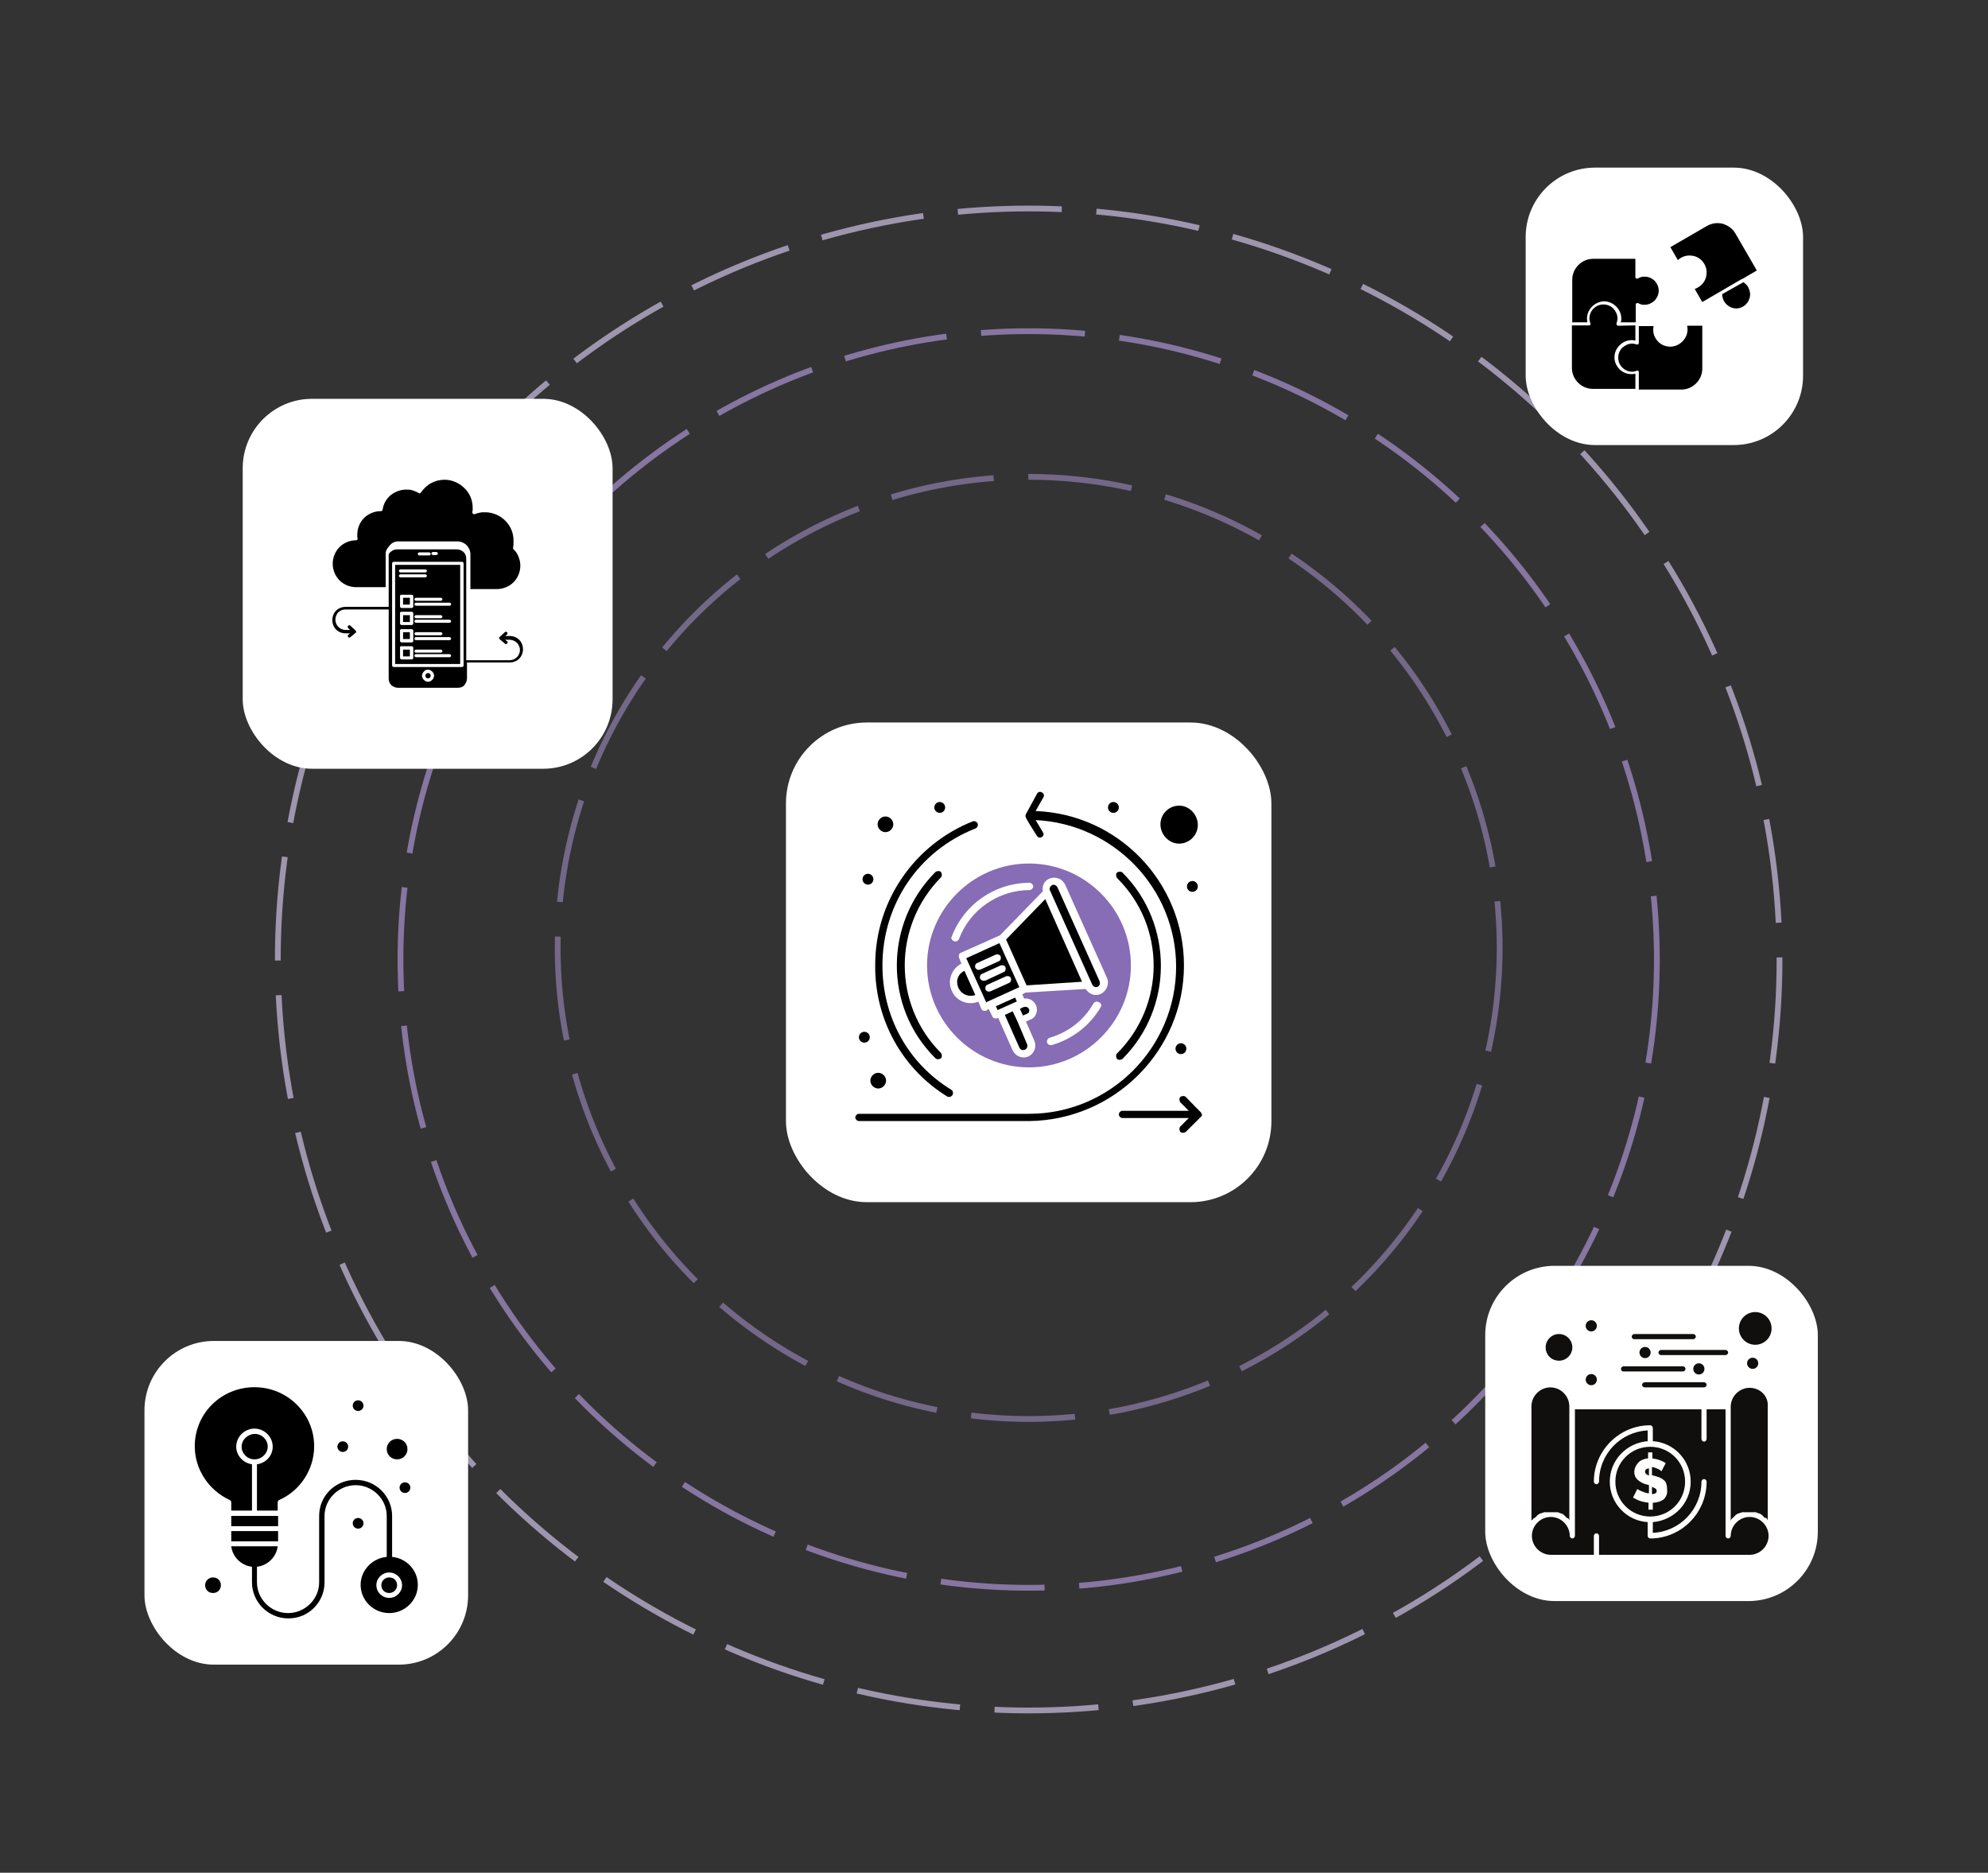 <svg width="344" height="324" viewBox="0 0 344 324" fill="none" xmlns="http://www.w3.org/2000/svg">
<rect x="0" y="0" width="344" height="324" fill="#333333" stroke="none"/>
<mask id="mask0_3251_9995" style="mask-type:alpha" maskUnits="userSpaceOnUse" x="0" y="0" width="344" height="324">
<rect width="344" height="324" fill="#D9D9D9"/>
</mask>
<g mask="url(#mask0_3251_9995)">
<circle opacity="0.68" cx="178" cy="166" r="108.703" stroke="#AD96D5" stroke-dasharray="18 6"/>
<circle opacity="0.68" cx="178" cy="164" r="81.5" stroke="#9281B0" stroke-dasharray="18 6"/>
<circle opacity="0.68" cx="130.428" cy="130.428" r="129.928" transform="matrix(1 0 3.46527e-06 1 47.571 35.573)" stroke="#D1C4E8" stroke-dasharray="18 6"/>
<rect x="42" y="69" width="64" height="64" rx="12" fill="white"/>
<path fill-rule="evenodd" clip-rule="evenodd" d="M69.484 111.8H71.252C71.382 111.8 71.513 111.931 71.513 112.062V113.829C71.513 113.96 71.382 114.091 71.252 114.091H69.484C69.353 114.091 69.222 113.96 69.222 113.829V112.062C69.157 111.931 69.287 111.8 69.484 111.8ZM60.255 108.658C60.124 108.528 60.124 108.396 60.255 108.265C60.385 108.134 60.517 108.134 60.647 108.265L61.498 109.051C61.564 109.116 61.629 109.182 61.629 109.313C61.629 109.378 61.564 109.509 61.498 109.509L60.647 110.229C60.517 110.36 60.32 110.294 60.255 110.229C60.124 110.099 60.19 109.967 60.255 109.836L60.582 109.575H59.796C59.142 109.575 58.553 109.313 58.16 108.92C57.767 108.528 57.506 107.938 57.506 107.284C57.506 106.629 57.767 106.04 58.16 105.647C58.553 105.255 59.142 104.993 59.796 104.993H67.258V102.309V96.026V95.96C67.258 95.895 67.258 95.895 67.324 95.829C67.389 95.698 67.455 95.567 67.585 95.502C67.913 95.175 68.306 95.043 68.764 95.043H79.04C79.499 95.043 79.891 95.24 80.219 95.502C80.546 95.829 80.676 96.222 80.676 96.68V102.963V114.222H88.204C88.662 114.222 89.12 114.025 89.448 113.699C89.775 113.371 89.972 112.913 89.972 112.455C89.972 111.996 89.775 111.538 89.448 111.211C89.12 110.884 88.662 110.688 88.204 110.688H87.418L87.746 110.949C87.876 111.08 87.876 111.211 87.746 111.342C87.615 111.473 87.484 111.473 87.353 111.342L86.502 110.622C86.437 110.556 86.371 110.491 86.371 110.36C86.371 110.294 86.437 110.164 86.502 110.164L87.353 109.378C87.484 109.248 87.68 109.313 87.746 109.378C87.876 109.509 87.812 109.64 87.746 109.771L87.418 110.032H88.204C88.859 110.032 89.448 110.294 89.84 110.688C90.233 111.08 90.495 111.669 90.495 112.324C90.495 112.978 90.233 113.567 89.84 113.96C89.448 114.352 88.859 114.615 88.204 114.615H80.807V117.363C80.807 117.822 80.611 118.215 80.349 118.542C80.087 118.869 79.63 119 79.171 119H68.895C68.437 119 68.044 118.804 67.717 118.542C67.389 118.215 67.258 117.822 67.258 117.363V105.45H59.731C59.273 105.45 58.815 105.647 58.487 105.974C58.226 106.302 58.03 106.76 58.03 107.218C58.03 107.676 58.226 108.134 58.553 108.462C58.88 108.789 59.339 108.986 59.796 108.986H60.582L60.255 108.658ZM70.924 112.389H69.745V113.567H70.924V112.389ZM69.484 108.855H71.252C71.382 108.855 71.513 108.986 71.513 109.116V110.884C71.513 111.015 71.382 111.145 71.252 111.145H69.484C69.353 111.145 69.222 111.015 69.222 110.884V109.116C69.157 108.986 69.287 108.855 69.484 108.855ZM70.924 109.378H69.745V110.556H70.924V109.378ZM69.484 105.844H71.252C71.382 105.844 71.513 105.974 71.513 106.105V107.873C71.513 108.004 71.382 108.134 71.252 108.134H69.484C69.353 108.134 69.222 108.004 69.222 107.873V106.105C69.157 105.974 69.287 105.844 69.484 105.844ZM70.924 106.433H69.745V107.611H70.924V106.433ZM69.484 102.898H71.252C71.382 102.898 71.513 103.029 71.513 103.16V104.928C71.513 105.058 71.382 105.189 71.252 105.189H69.484C69.353 105.189 69.222 105.058 69.222 104.928V103.16C69.157 103.029 69.287 102.898 69.484 102.898ZM70.924 103.422H69.745V104.6H70.924V103.422ZM71.971 113.699C71.84 113.699 71.709 113.567 71.709 113.436C71.709 113.305 71.84 113.175 71.971 113.175H77.797C77.927 113.175 78.059 113.305 78.059 113.436C78.059 113.567 77.927 113.699 77.797 113.699H71.971ZM71.971 112.913C71.84 112.913 71.709 112.782 71.709 112.651C71.709 112.52 71.84 112.389 71.971 112.389H76.291C76.422 112.389 76.553 112.52 76.553 112.651C76.553 112.781 76.422 112.913 76.291 112.913H71.971ZM71.971 110.752C71.84 110.752 71.709 110.622 71.709 110.491C71.709 110.36 71.84 110.229 71.971 110.229H77.797C77.927 110.229 78.059 110.36 78.059 110.491C78.059 110.622 77.927 110.752 77.797 110.752H71.971ZM71.971 109.902C71.84 109.902 71.709 109.771 71.709 109.64C71.709 109.509 71.84 109.378 71.971 109.378H76.291C76.422 109.378 76.553 109.509 76.553 109.64C76.553 109.771 76.422 109.902 76.291 109.902H71.971ZM71.971 107.742C71.84 107.742 71.709 107.611 71.709 107.48C71.709 107.349 71.84 107.218 71.971 107.218H77.797C77.927 107.218 78.059 107.349 78.059 107.48C78.059 107.611 77.927 107.742 77.797 107.742H71.971ZM71.971 106.957C71.84 106.957 71.709 106.826 71.709 106.694C71.709 106.564 71.84 106.433 71.971 106.433H76.291C76.422 106.433 76.553 106.564 76.553 106.694C76.553 106.826 76.422 106.957 76.291 106.957H71.971ZM71.971 104.797C71.84 104.797 71.709 104.665 71.709 104.534C71.709 104.404 71.84 104.273 71.971 104.273H77.797C77.927 104.273 78.059 104.404 78.059 104.534C78.059 104.665 77.927 104.797 77.797 104.797H71.971ZM71.971 103.945C71.84 103.945 71.709 103.814 71.709 103.684C71.709 103.553 71.84 103.422 71.971 103.422H76.291C76.422 103.422 76.553 103.553 76.553 103.684C76.553 103.814 76.422 103.945 76.291 103.945H71.971ZM74.066 115.858C74.328 115.858 74.589 115.989 74.786 116.186C74.982 116.382 75.113 116.644 75.113 116.906C75.113 117.167 74.982 117.43 74.786 117.625C74.589 117.822 74.328 117.953 74.066 117.953C73.804 117.953 73.542 117.822 73.345 117.625C73.15 117.43 73.018 117.167 73.018 116.906C73.018 116.644 73.15 116.382 73.345 116.186C73.476 115.989 73.739 115.858 74.066 115.858ZM74.393 116.578C74.328 116.513 74.196 116.447 74.066 116.447C73.935 116.447 73.804 116.513 73.739 116.578C73.673 116.644 73.608 116.775 73.608 116.906C73.608 117.036 73.673 117.167 73.739 117.233C73.804 117.298 73.935 117.363 74.066 117.363C74.196 117.363 74.328 117.298 74.393 117.233C74.458 117.167 74.524 117.036 74.524 116.906C74.524 116.775 74.458 116.644 74.393 116.578ZM75.505 95.502C75.637 95.502 75.767 95.632 75.767 95.764C75.767 95.895 75.637 96.026 75.505 96.026H74.916C74.786 96.026 74.655 95.895 74.655 95.764C74.655 95.632 74.786 95.502 74.916 95.502H75.505ZM72.56 96.091C72.429 96.091 72.298 95.96 72.298 95.829C72.298 95.698 72.429 95.567 72.56 95.567H74.262C74.393 95.567 74.524 95.698 74.524 95.829C74.524 95.96 74.393 96.091 74.262 96.091H72.56ZM68.109 97.203H79.957C80.087 97.203 80.219 97.335 80.219 97.466V115.138C80.219 115.269 80.087 115.4 79.957 115.4H68.109C67.979 115.4 67.848 115.269 67.848 115.138V97.466C67.848 97.335 67.979 97.203 68.109 97.203ZM79.695 97.727H68.371V114.876H79.63V97.727H79.695ZM68.895 93.669H79.171C79.76 93.669 80.349 93.931 80.742 94.323C81.135 94.716 81.397 95.306 81.397 95.895V101.916H85.978C87.091 101.916 88.138 101.458 88.859 100.738C89.578 100.018 90.037 98.971 90.037 97.858C90.037 97.269 89.905 96.745 89.709 96.287C89.513 95.764 89.186 95.306 88.793 94.979C88.793 94.782 88.793 94.651 88.793 94.585C88.859 94.389 88.859 94.258 88.859 94.061C88.859 93.866 88.859 93.735 88.859 93.538C88.859 92.164 88.335 90.985 87.418 90.069C86.568 89.219 85.324 88.629 83.949 88.629C83.622 88.629 83.294 88.629 83.033 88.695C82.706 88.76 82.444 88.825 82.117 88.957C82.051 88.957 81.986 88.957 81.986 88.957C81.855 88.957 81.724 88.76 81.724 88.629C81.724 88.498 81.79 88.367 81.79 88.237C81.79 88.105 81.79 87.975 81.79 87.843C81.79 86.535 81.266 85.291 80.349 84.44C79.499 83.59 78.255 83 76.946 83C76.095 83 75.31 83.196 74.589 83.59C73.869 83.982 73.28 84.57 72.822 85.225C72.756 85.356 72.56 85.422 72.429 85.291C72.102 85.094 71.774 84.964 71.382 84.833C71.055 84.702 70.662 84.702 70.269 84.702C69.287 84.702 68.306 85.094 67.585 85.684C66.865 86.273 66.342 87.189 66.211 88.171C66.211 88.302 66.08 88.433 65.95 88.433H65.884C64.771 88.433 63.724 88.891 63.004 89.611C62.283 90.331 61.826 91.379 61.826 92.491C61.826 92.622 61.826 92.753 61.826 92.818C61.826 92.949 61.826 93.08 61.891 93.145V93.211C61.891 93.342 61.761 93.472 61.629 93.472C60.517 93.472 59.469 93.931 58.75 94.651C58.03 95.371 57.571 96.418 57.571 97.531C57.571 98.643 58.03 99.691 58.75 100.411C59.469 101.131 60.517 101.589 61.629 101.589H66.735V95.567C66.735 95.502 66.8 95.436 66.8 95.371V95.306C66.931 95.043 67.062 94.782 67.324 94.52C67.717 93.931 68.306 93.669 68.895 93.669ZM69.287 99.887C69.157 99.887 69.025 99.756 69.025 99.626C69.025 99.495 69.157 99.363 69.287 99.363H73.608C73.739 99.363 73.869 99.495 73.869 99.626C73.869 99.756 73.739 99.887 73.608 99.887H69.287ZM69.287 99.037C69.157 99.037 69.025 98.905 69.025 98.775C69.025 98.643 69.157 98.513 69.287 98.513H73.608C73.739 98.513 73.869 98.643 73.869 98.775C73.869 98.905 73.739 99.037 73.608 99.037H69.287Z" fill="black"/>
<rect x="25" y="232" width="56" height="56" rx="12" fill="white"/>
<path d="M40.015 261.348H43.602V253.334C42.095 253.121 40.876 251.844 40.876 250.284C40.876 248.582 42.31 247.164 44.033 247.164C45.755 247.164 47.189 248.582 47.189 250.284C47.189 251.844 46.041 253.121 44.463 253.334V261.348H48.05V259.929C48.05 259.787 48.121 259.575 48.337 259.504C51.996 257.873 54.363 254.185 54.363 250.213C54.363 244.61 49.772 240.001 44.033 240.001C38.293 240.001 33.701 244.54 33.701 250.213C33.701 254.185 36.069 257.802 39.728 259.504C39.871 259.575 40.015 259.716 40.015 259.929V261.348Z" fill="black"/>
<path d="M40.016 262.27H48.122V264.043H40.016V262.27Z" fill="black"/>
<path d="M46.327 250.284C46.327 249.078 45.323 248.085 44.103 248.085C42.884 248.085 41.808 249.078 41.808 250.284C41.808 251.49 42.813 252.482 44.032 252.482C45.252 252.482 46.327 251.49 46.327 250.284Z" fill="black"/>
<path d="M68.712 252.482C69.716 252.482 70.505 251.702 70.505 250.709C70.505 249.717 69.716 248.936 68.712 248.936C67.707 248.936 66.918 249.717 66.918 250.709C66.918 251.702 67.707 252.482 68.712 252.482Z" fill="black"/>
<path d="M36.858 272.908C36.141 272.908 35.495 273.475 35.495 274.256C35.495 275.036 36.068 275.603 36.858 275.603C37.647 275.603 38.221 275.036 38.221 274.256C38.221 273.475 37.647 272.908 36.858 272.908Z" fill="black"/>
<path d="M40.016 264.893H48.122V266.667H40.016V264.893Z" fill="black"/>
<path d="M67.349 272.908C66.631 272.908 65.985 273.475 65.985 274.256C65.985 275.036 66.56 275.603 67.349 275.603C68.066 275.603 68.712 275.036 68.712 274.256C68.712 273.475 68.138 272.908 67.349 272.908Z" fill="black"/>
<path d="M67.349 276.454C66.129 276.454 65.125 275.461 65.125 274.255C65.125 273.05 66.129 272.057 67.349 272.057C68.569 272.057 69.573 273.05 69.573 274.255C69.573 275.461 68.569 276.454 67.349 276.454ZM67.851 269.362V262.27C67.851 258.866 65.053 256.029 61.538 256.029C58.022 256.029 55.224 258.795 55.224 262.27V273.759C55.224 276.667 52.786 279.078 49.844 279.078C46.903 279.078 44.463 276.667 44.463 273.759V271.064C46.328 270.851 47.835 269.362 48.05 267.518H40.016C40.23 269.362 41.738 270.851 43.602 271.064V273.759C43.602 277.163 46.401 280 49.916 280C53.431 280 56.158 277.163 56.158 273.759V262.27C56.158 259.362 58.597 256.951 61.538 256.951C64.48 256.951 66.919 259.362 66.919 262.27V269.362C64.407 269.575 62.399 271.702 62.399 274.185C62.399 276.88 64.623 279.078 67.349 279.078C70.075 279.078 72.299 276.88 72.299 274.185C72.299 271.631 70.29 269.575 67.851 269.362Z" fill="black"/>
<path d="M61.968 242.268C62.482 242.268 62.9 242.681 62.9 243.19C62.9 243.7 62.482 244.112 61.968 244.112C61.452 244.112 61.034 243.7 61.034 243.19C61.034 242.681 61.452 242.268 61.968 242.268Z" fill="black"/>
<path d="M59.313 249.363C59.828 249.363 60.246 249.775 60.246 250.285C60.246 250.794 59.828 251.207 59.313 251.207C58.799 251.207 58.381 250.794 58.381 250.285C58.381 249.775 58.799 249.363 59.313 249.363Z" fill="black"/>
<path d="M70.075 256.454C70.59 256.454 71.008 256.867 71.008 257.376C71.008 257.886 70.59 258.298 70.075 258.298C69.56 258.298 69.143 257.886 69.143 257.376C69.143 256.867 69.56 256.454 70.075 256.454Z" fill="black"/>
<path d="M61.968 262.624C62.482 262.624 62.9 263.037 62.9 263.546C62.9 264.056 62.482 264.468 61.968 264.468C61.452 264.468 61.034 264.056 61.034 263.546C61.034 263.037 61.452 262.624 61.968 262.624Z" fill="black"/>
<rect x="264" y="29" width="48" height="48" rx="12" fill="white"/>
<path fill-rule="evenodd" clip-rule="evenodd" d="M283.043 44.777H275.681C274.672 44.777 273.781 45.193 273.128 45.846C272.475 46.499 272.059 47.389 272.059 48.399V55.761H274.672V55.642C274.612 55.464 274.612 55.285 274.612 55.108C274.612 54.277 274.968 53.564 275.503 53.029C276.037 52.495 276.809 52.139 277.581 52.139C278.412 52.139 279.125 52.495 279.659 53.029C280.193 53.564 280.549 54.277 280.549 55.108C280.549 55.285 280.549 55.464 280.489 55.642L280.431 55.761H283.043V52.673C283.043 52.614 283.043 52.555 283.102 52.555C283.161 52.436 283.34 52.376 283.458 52.436C283.636 52.555 283.815 52.614 283.993 52.673C284.17 52.733 284.349 52.733 284.586 52.733C285.24 52.733 285.833 52.436 286.308 52.021C286.724 51.545 287.02 50.951 287.02 50.299C287.02 49.645 286.724 48.992 286.308 48.577C285.892 48.161 285.299 47.865 284.586 47.865C284.408 47.865 284.17 47.865 283.993 47.923C283.815 47.983 283.636 48.042 283.458 48.161C283.399 48.161 283.34 48.22 283.281 48.22C283.102 48.22 282.983 48.102 282.983 47.923V44.777H283.043ZM283.577 59.323C283.577 59.501 283.458 59.62 283.281 59.62C283.161 59.56 283.043 59.56 282.864 59.501C282.745 59.501 282.568 59.441 282.449 59.441C281.796 59.441 281.202 59.738 280.727 60.154C280.312 60.569 280.015 61.163 280.015 61.876C280.015 62.528 280.252 63.122 280.727 63.597C281.143 64.013 281.736 64.31 282.39 64.31C282.568 64.31 282.686 64.31 282.805 64.25C282.924 64.25 283.102 64.191 283.221 64.132C283.399 64.072 283.518 64.132 283.577 64.31C283.577 64.369 283.577 64.369 283.577 64.429V67.397H290.939C291.948 67.397 292.839 66.982 293.491 66.328C294.145 65.675 294.561 64.785 294.561 63.775V56.354H291.948V56.473C292.007 56.651 292.007 56.829 292.007 57.007C292.007 57.838 291.651 58.551 291.117 59.085C290.582 59.62 289.81 59.975 289.039 59.975C288.208 59.975 287.496 59.679 286.962 59.145C286.426 58.61 286.071 57.898 286.071 57.067C286.071 56.888 286.071 56.71 286.13 56.532V56.414H283.577V59.323ZM302.1 49.171C301.981 49.052 301.804 48.933 301.685 48.814L298.004 50.892C298.004 51.07 298.004 51.249 298.063 51.427C298.123 51.664 298.182 51.842 298.3 52.08C298.657 52.673 299.191 53.089 299.785 53.267C300.379 53.445 301.032 53.386 301.625 53.029C302.219 52.673 302.575 52.139 302.753 51.545C302.932 50.951 302.812 50.299 302.516 49.705C302.397 49.468 302.219 49.29 302.1 49.171ZM304 46.795L300.319 40.443C299.844 39.553 299.013 39.018 298.123 38.722C297.232 38.484 296.222 38.603 295.392 39.078L289.039 42.759L290.345 45.015L290.464 44.896C290.582 44.777 290.761 44.659 290.88 44.599C291.592 44.184 292.364 44.124 293.136 44.302C293.848 44.48 294.501 44.955 294.916 45.668C295.332 46.38 295.392 47.152 295.213 47.923C295.035 48.636 294.561 49.29 293.848 49.705C293.67 49.824 293.551 49.883 293.373 49.942L293.254 50.002L294.561 52.258L301.388 48.28L301.566 48.22L304 46.795ZM280.015 56.354C279.837 56.354 279.718 56.236 279.718 56.057C279.718 55.998 279.718 55.998 279.718 55.939C279.777 55.82 279.777 55.642 279.837 55.523C279.837 55.404 279.896 55.227 279.896 55.108C279.896 54.455 279.6 53.861 279.184 53.386C278.768 52.97 278.175 52.673 277.462 52.673C276.809 52.673 276.215 52.91 275.74 53.386C275.325 53.801 275.028 54.395 275.028 55.108C275.028 55.285 275.028 55.404 275.087 55.523C275.087 55.642 275.147 55.82 275.206 55.939C275.265 56.057 275.206 56.236 275.028 56.295H274.968H272V63.656C272 64.666 272.415 65.557 273.069 66.209C273.722 66.863 274.612 67.278 275.621 67.278H282.983V64.666H282.864C282.686 64.725 282.509 64.725 282.33 64.725C281.499 64.725 280.787 64.429 280.252 63.894C279.718 63.36 279.362 62.647 279.362 61.816C279.362 60.985 279.718 60.272 280.252 59.738C280.787 59.204 281.499 58.847 282.33 58.847C282.509 58.847 282.686 58.847 282.864 58.907H282.983V56.295L280.015 56.354Z" fill="black"/>
<rect x="257" y="219" width="57.553" height="58" rx="12" fill="white"/>
<path d="M288.309 258.799C288.16 259.096 288.011 259.32 287.787 259.469C287.564 259.618 287.266 259.767 286.968 259.841C286.67 259.916 286.373 259.99 286 259.99V261.182H285.256V259.99C284.809 259.916 284.287 259.841 283.841 259.692C283.394 259.543 282.947 259.32 282.575 259.096L283.319 257.607C283.319 257.607 283.394 257.682 283.543 257.756C283.692 257.83 283.841 257.905 283.99 257.979C284.213 258.054 284.362 258.128 284.585 258.203C284.809 258.277 285.032 258.352 285.33 258.352V256.937L284.809 256.788C284.436 256.713 284.213 256.565 283.915 256.416C283.692 256.267 283.468 256.118 283.319 255.969C283.17 255.82 283.021 255.596 282.947 255.447C282.873 255.224 282.798 255.001 282.798 254.703C282.798 254.33 282.873 254.033 283.021 253.735C283.17 253.437 283.319 253.213 283.543 252.99C283.766 252.767 283.99 252.618 284.287 252.543C284.585 252.394 284.883 252.32 285.181 252.32V251.277H285.926V252.32C286.373 252.394 286.819 252.469 287.192 252.618C287.564 252.767 287.936 252.916 288.234 253.139L287.49 254.554C287.49 254.554 287.415 254.479 287.341 254.405C287.266 254.33 287.117 254.256 286.968 254.182C286.819 254.107 286.67 254.033 286.447 253.958C286.224 253.884 286.075 253.809 285.851 253.809V255.224L286.149 255.299C286.522 255.373 286.819 255.522 287.117 255.596C287.415 255.745 287.639 255.82 287.862 256.043C288.085 256.192 288.234 256.416 288.309 256.639C288.383 256.862 288.458 257.16 288.458 257.533C288.532 258.203 288.458 258.501 288.309 258.799ZM291.585 256.341C291.585 252.99 288.904 250.309 285.553 250.309C282.202 250.309 279.521 252.99 279.521 256.341C279.521 259.692 282.202 262.373 285.553 262.373C288.904 262.373 291.585 259.692 291.585 256.341Z" fill="#100F0D"/>
<path d="M284.66 254.628C284.66 254.777 284.735 254.926 284.809 255C284.958 255.074 285.107 255.223 285.33 255.298V254.032C284.884 254.106 284.66 254.255 284.66 254.628Z" fill="#100F0D"/>
<path d="M286.446 257.532C286.297 257.458 286.074 257.309 285.851 257.235V258.5C286.372 258.5 286.67 258.277 286.67 257.979C286.67 257.756 286.595 257.607 286.446 257.532Z" fill="#100F0D"/>
<path d="M265.223 262.894C265.298 262.82 265.372 262.745 265.372 262.671C265.372 262.671 265.372 262.671 265.447 262.671C265.521 262.596 265.521 262.596 265.596 262.596C265.596 262.596 265.67 262.596 265.67 262.522L265.745 262.447C265.745 262.447 265.819 262.447 265.819 262.373L265.894 262.298C265.894 262.298 265.968 262.298 265.968 262.224L266.043 262.149C266.043 262.149 266.117 262.149 266.117 262.075C266.191 262.075 266.191 262 266.266 262C266.266 262 266.34 262 266.34 261.926C266.415 261.926 266.415 261.851 266.489 261.851H266.564C266.638 261.851 266.713 261.777 266.787 261.777C266.862 261.777 266.936 261.703 266.936 261.703H267.011C267.085 261.703 267.085 261.703 267.16 261.628H267.234C267.309 261.628 267.309 261.628 267.383 261.628H267.457C267.532 261.628 267.532 261.628 267.606 261.628H267.681C267.755 261.628 267.755 261.628 267.83 261.628H267.904C267.979 261.628 267.979 261.628 268.053 261.628H268.128C268.202 261.628 268.277 261.628 268.351 261.628C268.426 261.628 268.5 261.628 268.574 261.628H268.649C268.723 261.628 268.723 261.628 268.798 261.628H268.872C268.947 261.628 268.947 261.628 269.021 261.628H269.096C269.17 261.628 269.17 261.628 269.245 261.628H269.319C269.394 261.628 269.394 261.628 269.468 261.628H269.543C269.617 261.628 269.617 261.628 269.692 261.703H269.766C269.84 261.703 269.915 261.777 269.915 261.777C269.989 261.777 270.064 261.851 270.138 261.851H270.213C270.287 261.851 270.287 261.926 270.362 261.926C270.362 261.926 270.436 261.926 270.436 262C270.511 262 270.511 262.075 270.585 262.075C270.585 262.075 270.66 262.075 270.66 262.149L270.734 262.224C270.734 262.224 270.809 262.224 270.809 262.298L270.883 262.373C270.883 262.373 270.957 262.373 270.957 262.447L271.032 262.522C271.032 262.522 271.106 262.522 271.106 262.596C271.181 262.596 271.181 262.671 271.255 262.671C271.255 262.671 271.255 262.671 271.33 262.671C271.404 262.745 271.404 262.745 271.479 262.82C271.479 262.82 271.479 262.82 271.479 262.894C271.479 262.969 271.553 262.969 271.553 263.043V243.309C271.553 241.522 270.064 240.032 268.277 240.032C266.489 240.032 265 241.522 265 243.309V263.043C265.149 262.969 265.149 262.969 265.223 262.894Z" fill="#100F0D"/>
<path d="M302.755 240.106C300.968 240.106 299.479 241.596 299.479 243.383V263.117C299.479 263.043 299.553 263.043 299.553 262.968C299.553 262.968 299.553 262.968 299.553 262.894C299.627 262.819 299.627 262.819 299.702 262.745C299.776 262.67 299.776 262.67 299.851 262.596C299.851 262.596 299.925 262.596 299.925 262.521L300 262.447C300 262.447 300.074 262.447 300.074 262.373L300.149 262.298C300.149 262.298 300.223 262.298 300.223 262.224L300.298 262.149C300.298 262.149 300.372 262.149 300.372 262.075C300.447 262.075 300.447 262 300.521 262C300.521 262 300.596 262 300.596 261.926C300.67 261.926 300.67 261.851 300.744 261.851C300.744 261.851 300.744 261.851 300.819 261.851C300.893 261.851 300.968 261.777 301.042 261.777C301.117 261.777 301.191 261.702 301.191 261.702H301.266C301.34 261.702 301.34 261.702 301.415 261.628H301.489C301.564 261.628 301.564 261.628 301.638 261.628H301.713C301.787 261.628 301.787 261.628 301.862 261.628H301.936C302.01 261.628 302.01 261.628 302.085 261.628H302.159C302.234 261.628 302.234 261.628 302.308 261.628H302.383C302.457 261.628 302.532 261.628 302.606 261.628C302.681 261.628 302.755 261.628 302.83 261.628H302.904C302.979 261.628 302.979 261.628 303.053 261.628H303.127C303.202 261.628 303.202 261.628 303.276 261.628H303.351C303.425 261.628 303.425 261.628 303.5 261.628H303.574C303.649 261.628 303.649 261.628 303.723 261.628H303.798C303.872 261.628 303.872 261.628 303.947 261.702H304.021C304.096 261.702 304.17 261.777 304.17 261.777C304.244 261.777 304.319 261.851 304.393 261.851C304.393 261.851 304.393 261.851 304.468 261.851C304.542 261.851 304.542 261.926 304.617 261.926C304.617 261.926 304.691 261.926 304.691 262C304.766 262 304.766 262.075 304.84 262.075C304.84 262.075 304.915 262.075 304.915 262.149L304.989 262.224C304.989 262.224 305.064 262.224 305.064 262.298L305.138 262.373C305.138 262.373 305.213 262.373 305.213 262.447L305.287 262.521C305.287 262.521 305.362 262.521 305.362 262.596C305.585 262.596 305.659 262.596 305.659 262.67C305.734 262.745 305.734 262.745 305.808 262.819C305.808 262.819 305.808 262.819 305.808 262.894C305.808 262.968 305.883 262.968 305.883 263.043V243.309C306.032 241.521 304.542 240.106 302.755 240.106Z" fill="#100F0D"/>
<path d="M285.554 266.17C285.331 266.17 285.107 265.947 285.107 265.723V263.34C281.458 263.117 278.554 260.064 278.554 256.34C278.554 252.617 281.458 249.638 285.107 249.34V247.479C280.416 247.702 276.692 251.574 276.692 256.34C276.692 256.564 276.469 256.787 276.245 256.787C276.022 256.787 275.799 256.564 275.799 256.34C275.799 250.979 280.192 246.585 285.554 246.585C285.777 246.585 286.001 246.808 286.001 247.032V249.34C289.65 249.564 292.554 252.617 292.554 256.34C292.554 260.064 289.65 263.043 286.001 263.34V265.202C290.692 264.979 294.416 261.106 294.416 256.34C294.416 256.117 294.639 255.894 294.863 255.894C295.086 255.894 295.309 256.117 295.309 256.34C295.309 261.777 290.916 266.17 285.554 266.17ZM302.756 262.447C300.969 262.447 299.48 263.936 299.48 265.723C299.48 265.947 299.256 266.17 299.033 266.17C298.809 266.17 298.586 265.947 298.586 265.723V243.83H295.309V248.968C295.309 249.191 295.086 249.415 294.863 249.415C294.639 249.415 294.416 249.191 294.416 248.968V243.83H272.522V265.723C272.522 265.947 272.299 266.17 272.075 266.17C271.852 266.17 271.628 265.947 271.628 265.723C271.628 263.936 270.139 262.447 268.352 262.447C266.565 262.447 265.075 263.936 265.075 265.723C265.075 267.511 266.565 269 268.352 269H275.799V265.723C275.799 265.5 276.022 265.277 276.245 265.277C276.469 265.277 276.692 265.5 276.692 265.723V269H302.756C304.543 269 306.033 267.511 306.033 265.723C306.033 263.936 304.543 262.447 302.756 262.447Z" fill="#100F0D"/>
<path d="M282.797 231.692H293C293.223 231.692 293.446 231.468 293.446 231.245C293.446 231.022 293.223 230.798 293 230.798H282.797C282.574 230.798 282.351 231.022 282.351 231.245C282.351 231.468 282.5 231.692 282.797 231.692Z" fill="#100F0D"/>
<path d="M286.968 234C286.968 234.224 287.191 234.447 287.415 234.447H298.585C298.808 234.447 299.032 234.224 299.032 234C299.032 233.777 298.808 233.554 298.585 233.554H287.415C287.191 233.554 286.968 233.777 286.968 234Z" fill="#100F0D"/>
<path d="M280.936 237.277H291.213C291.436 237.277 291.66 237.054 291.66 236.831C291.66 236.607 291.436 236.384 291.213 236.384H280.936C280.713 236.384 280.489 236.607 280.489 236.831C280.489 237.054 280.638 237.277 280.936 237.277Z" fill="#100F0D"/>
<path d="M284.139 239.586C284.139 239.809 284.362 240.033 284.585 240.033H294.862C295.086 240.033 295.309 239.809 295.309 239.586C295.309 239.362 295.086 239.139 294.862 239.139H284.66C284.362 239.139 284.139 239.362 284.139 239.586Z" fill="#100F0D"/>
<path d="M284.659 233.033C285.194 233.033 285.628 233.466 285.628 234.001C285.628 234.535 285.194 234.969 284.659 234.969C284.125 234.969 283.691 234.535 283.691 234.001C283.691 233.466 284.125 233.033 284.659 233.033Z" fill="#100F0D"/>
<path d="M293.968 235.862C294.503 235.862 294.936 236.296 294.936 236.83C294.936 237.365 294.503 237.798 293.968 237.798C293.433 237.798 293 237.365 293 236.83C293 236.296 293.433 235.862 293.968 235.862Z" fill="#100F0D"/>
<path d="M269.767 235.415C271.032 235.415 272.075 234.372 272.075 233.107C272.075 231.841 271.032 230.798 269.767 230.798C268.501 230.798 267.458 231.841 267.458 233.107C267.458 234.372 268.426 235.415 269.767 235.415Z" fill="#100F0D"/>
<path d="M303.723 232.66C305.287 232.66 306.553 231.394 306.553 229.83C306.553 228.266 305.287 227 303.723 227C302.16 227 300.894 228.266 300.894 229.83C300.894 231.394 302.16 232.66 303.723 232.66Z" fill="#100F0D"/>
<path d="M275.351 228.415C275.886 228.415 276.319 228.849 276.319 229.383C276.319 229.918 275.886 230.352 275.351 230.352C274.816 230.352 274.383 229.918 274.383 229.383C274.383 228.849 274.816 228.415 275.351 228.415Z" fill="#100F0D"/>
<path d="M275.351 237.723C275.886 237.723 276.319 238.157 276.319 238.692C276.319 239.226 275.886 239.66 275.351 239.66C274.816 239.66 274.383 239.226 274.383 238.692C274.383 238.157 274.816 237.723 275.351 237.723Z" fill="#100F0D"/>
<path d="M303.277 234.894C303.811 234.894 304.245 235.327 304.245 235.862C304.245 236.397 303.811 236.83 303.277 236.83C302.742 236.83 302.309 236.397 302.309 235.862C302.309 235.327 302.742 234.894 303.277 234.894Z" fill="#100F0D"/>
<rect x="136" y="125" width="84" height="82.989" rx="14" fill="white"/>
<path d="M189.634 172.145C188.904 172.145 188.278 171.728 187.86 171.102L177.426 171.728L176.904 172.041L177.217 172.771C178.678 172.563 179.826 174.024 179.304 175.38C179.095 175.902 178.782 176.215 178.26 176.424L177.53 176.737L178.991 180.076C179.408 181.119 178.991 182.267 177.947 182.789C176.904 183.206 175.756 182.789 175.234 181.745L172.73 176.11C172.626 176.11 172.521 176.215 172.313 176.215C172.104 176.215 171.791 176.11 171.687 175.797L171.06 174.545L170.643 174.858C170.33 174.963 169.913 174.858 169.808 174.545L169.287 173.293C167.513 174.024 165.426 173.189 164.695 171.415C163.86 169.641 164.695 167.554 166.365 166.719L165.947 165.676C165.843 165.363 165.947 164.945 166.26 164.841L173.043 161.815L180.452 154.197C180.243 153.258 180.765 152.319 181.6 152.006C182.643 151.589 183.791 152.006 184.313 153.05L191.617 169.328C192.034 170.58 191.095 172.145 189.634 172.145ZM190.469 174.232C188.591 177.467 185.565 179.763 182.017 180.806C181.704 180.91 181.287 180.702 181.182 180.389C181.078 180.076 181.287 179.658 181.6 179.554C184.834 178.615 187.547 176.528 189.217 173.606C189.426 173.293 189.843 173.189 190.156 173.397C190.574 173.606 190.678 173.919 190.469 174.232ZM164.695 162.023C166.782 156.493 172.104 152.737 178.156 152.737C178.469 152.737 178.782 153.05 178.782 153.363C178.782 153.676 178.469 153.989 178.156 153.989C172.73 153.989 167.826 157.432 165.947 162.441C165.843 162.754 165.426 162.963 165.113 162.858C164.695 162.65 164.487 162.337 164.695 162.023ZM178.052 149.397C168.347 149.397 160.417 157.328 160.417 167.032C160.417 176.737 168.347 184.667 178.052 184.667C187.756 184.667 195.687 176.737 195.687 167.032C195.687 157.328 187.756 149.397 178.052 149.397Z" fill="#876CB6"/>
<path d="M150.608 186.963C150.608 187.693 151.234 188.319 151.965 188.319C152.695 188.319 153.321 187.693 153.321 186.963C153.321 186.232 152.695 185.606 151.965 185.606C151.234 185.606 150.608 186.232 150.608 186.963Z" fill="black"/>
<path d="M153.217 143.971C153.947 143.971 154.573 143.345 154.573 142.614C154.573 141.884 153.947 141.258 153.217 141.258C152.486 141.258 151.86 141.884 151.86 142.614C151.86 143.345 152.486 143.971 153.217 143.971Z" fill="black"/>
<path d="M182.017 153.154C181.704 153.362 181.495 153.78 181.704 154.093L189.008 170.371C189.113 170.58 189.426 170.789 189.635 170.789C190.156 170.789 190.469 170.267 190.261 169.745L182.956 153.467C182.748 153.154 182.33 152.945 182.017 153.154Z" fill="black"/>
<path d="M174.609 170.059L171.374 171.52C171.061 171.625 170.644 171.52 170.539 171.207C170.435 170.894 170.539 170.477 170.852 170.372L174.087 168.911C174.4 168.807 174.818 168.911 174.922 169.225C175.026 169.538 174.922 169.955 174.609 170.059ZM169.6 169.329C169.496 169.016 169.6 168.598 169.913 168.494L173.148 167.033C173.461 166.929 173.878 167.033 173.983 167.346C174.087 167.659 173.983 168.077 173.67 168.181L170.539 169.642C170.122 169.746 169.809 169.642 169.6 169.329ZM168.765 167.451C168.661 167.138 168.765 166.72 169.078 166.616L172.313 165.155C172.626 165.051 173.044 165.155 173.148 165.468C173.252 165.781 173.148 166.198 172.835 166.303L169.6 167.764C169.287 167.868 168.974 167.764 168.765 167.451ZM172.939 163.172L167.2 165.781L170.644 173.398L176.383 170.79L172.939 163.172Z" fill="black"/>
<path d="M176.069 176.737L175.234 174.963L173.878 175.589L176.382 181.224C176.487 181.433 176.591 181.537 176.8 181.641C177.426 181.85 177.947 181.224 177.739 180.702L176.069 176.737Z" fill="black"/>
<path d="M177.008 175.694L177.739 175.381C177.947 175.276 178.052 175.172 178.052 175.068C178.26 174.546 177.739 174.024 177.217 174.233H177.112L176.486 174.546L177.008 175.694Z" fill="black"/>
<path d="M174.087 162.546L177.635 170.477L187.235 169.85L180.87 155.555L174.087 162.546Z" fill="black"/>
<path d="M172.324 174.089L175.654 172.589L175.954 173.255L172.625 174.755L172.324 174.089Z" fill="black"/>
<path d="M204.035 145.956C205.809 145.956 207.269 144.495 207.269 142.721C207.269 140.947 205.809 139.382 204.035 139.382C202.261 139.382 200.8 140.843 200.8 142.616C200.8 144.39 202.261 145.956 204.035 145.956Z" fill="black"/>
<path d="M165.843 170.894C166.365 172.042 167.617 172.564 168.765 172.146L166.887 167.972C165.739 168.494 165.321 169.746 165.843 170.894Z" fill="black"/>
<path d="M163.86 189.675C164.173 189.884 164.591 189.779 164.8 189.466C165.008 189.153 164.904 188.736 164.591 188.527C157.078 183.936 152.695 175.901 152.695 167.032C152.695 156.492 158.956 147.206 168.765 143.345C169.078 143.24 169.287 142.823 169.182 142.51C169.078 142.197 168.66 141.988 168.347 142.092C158.33 146.058 151.443 155.762 151.443 166.927C151.339 176.527 156.243 184.979 163.86 189.675Z" fill="black"/>
<path d="M204.87 167.032C204.87 152.632 193.496 140.841 179.2 140.319L180.557 137.919C180.765 137.606 180.557 137.188 180.244 137.084C179.93 136.875 179.513 137.084 179.409 137.397L177.53 140.841C177.426 141.049 177.426 141.258 177.53 141.467C177.53 141.571 178.47 143.136 179.409 144.597C179.513 144.806 179.722 144.91 179.93 144.91C180.452 144.91 180.765 144.388 180.452 143.971L179.2 141.884C192.661 142.51 203.513 153.675 203.513 167.241C203.513 181.223 192.139 192.701 178.052 192.701H148.626C148.313 192.701 148 193.014 148 193.328C148 193.641 148.313 193.954 148.626 193.954H178.157C192.87 193.745 204.87 181.745 204.87 167.032Z" fill="black"/>
<path d="M207.895 192.597C207.791 192.388 207.895 192.597 205.182 189.78C204.974 189.571 204.556 189.571 204.243 189.78C204.034 189.988 204.034 190.406 204.243 190.719L205.704 192.18H194.226C193.913 192.18 193.6 192.493 193.6 192.806C193.6 193.119 193.913 193.432 194.226 193.432H205.704L204.243 194.893C204.034 195.101 204.034 195.519 204.243 195.832C204.452 196.04 204.869 196.04 205.182 195.832C207.895 193.119 207.791 193.223 207.895 193.119C208 193.014 208 192.91 208 192.806C207.895 192.806 207.895 192.701 207.895 192.597Z" fill="black"/>
<path d="M162.817 151.798C163.026 151.59 163.026 151.172 162.817 150.859C162.608 150.651 162.191 150.651 161.878 150.859C153.008 159.729 152.904 174.233 161.878 183.103C162.087 183.311 162.504 183.311 162.817 183.103C163.026 182.894 163.026 182.477 162.817 182.164C154.469 173.816 154.469 160.251 162.817 151.798Z" fill="black"/>
<path d="M193.286 182.267C193.078 182.476 193.078 182.893 193.286 183.206C193.495 183.415 193.912 183.415 194.226 183.206C203.095 174.337 203.095 159.832 194.226 150.963C194.017 150.754 193.599 150.754 193.286 150.963C193.078 151.171 193.078 151.589 193.286 151.902C201.739 160.25 201.739 173.815 193.286 182.267Z" fill="black"/>
<path d="M192.661 138.755C193.179 138.755 193.6 139.176 193.6 139.694C193.6 140.213 193.179 140.633 192.661 140.633C192.142 140.633 191.722 140.213 191.722 139.694C191.722 139.176 192.142 138.755 192.661 138.755Z" fill="black"/>
<path d="M206.33 152.425C206.848 152.425 207.269 152.845 207.269 153.364C207.269 153.883 206.848 154.303 206.33 154.303C205.811 154.303 205.391 153.883 205.391 153.364C205.391 152.845 205.811 152.425 206.33 152.425Z" fill="black"/>
<path d="M204.347 180.494C204.866 180.494 205.286 180.914 205.286 181.433C205.286 181.952 204.866 182.372 204.347 182.372C203.829 182.372 203.408 181.952 203.408 181.433C203.408 180.914 203.829 180.494 204.347 180.494Z" fill="black"/>
<path d="M149.565 178.512C150.084 178.512 150.504 178.932 150.504 179.451C150.504 179.97 150.084 180.39 149.565 180.39C149.046 180.39 148.626 179.97 148.626 179.451C148.626 178.932 149.046 178.512 149.565 178.512Z" fill="black"/>
<path d="M162.609 138.755C163.128 138.755 163.548 139.176 163.548 139.694C163.548 140.213 163.128 140.633 162.609 140.633C162.09 140.633 161.67 140.213 161.67 139.694C161.67 139.176 162.09 138.755 162.609 138.755Z" fill="black"/>
<path d="M150.191 151.173C150.71 151.173 151.13 151.593 151.13 152.112C151.13 152.63 150.71 153.051 150.191 153.051C149.672 153.051 149.252 152.63 149.252 152.112C149.252 151.593 149.672 151.173 150.191 151.173Z" fill="black"/>
</g>
</svg>
